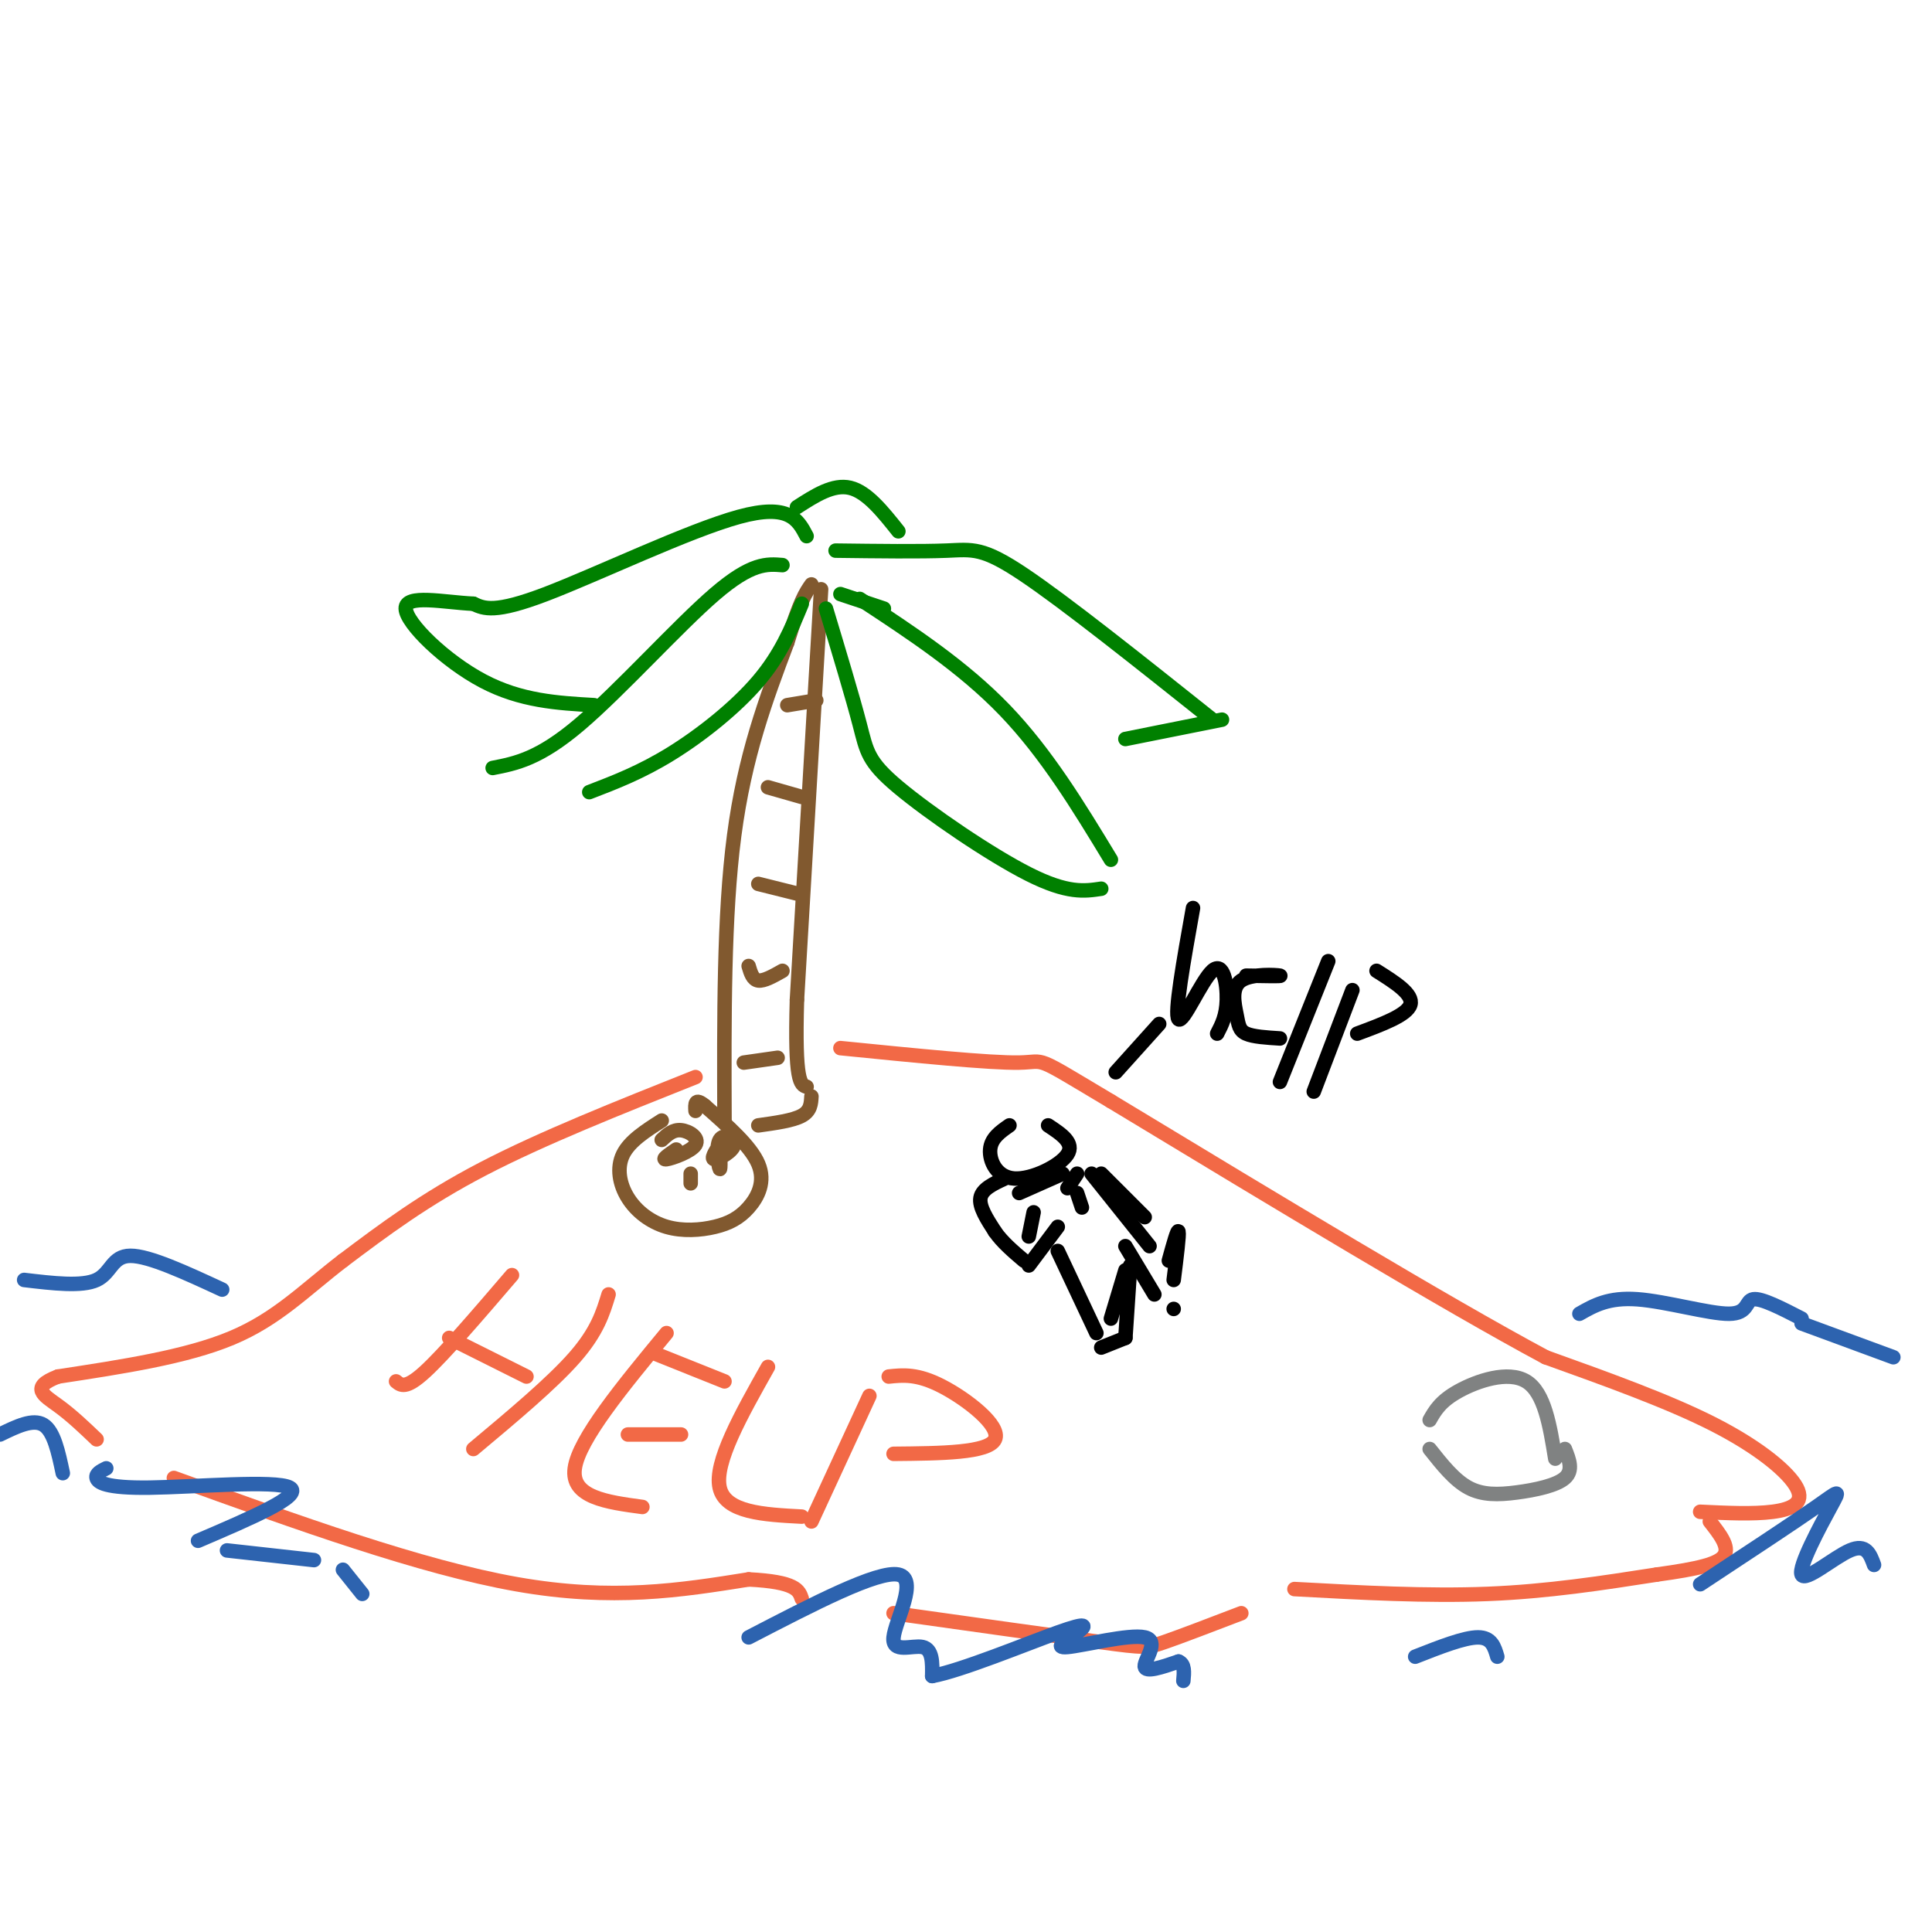 <svg viewBox='0 0 400 400' version='1.1' xmlns='http://www.w3.org/2000/svg' xmlns:xlink='http://www.w3.org/1999/xlink'><g fill='none' stroke='rgb(242,105,70)' stroke-width='3' stroke-linecap='round' stroke-linejoin='round'><path d='M144,223c-15.917,6.333 -31.833,12.667 -44,19c-12.167,6.333 -20.583,12.667 -29,19'/><path d='M71,261c-8.022,6.156 -13.578,12.044 -23,16c-9.422,3.956 -22.711,5.978 -36,8'/><path d='M12,285c-5.956,2.267 -2.844,3.933 0,6c2.844,2.067 5.422,4.533 8,7'/><path d='M36,306c25.583,9.250 51.167,18.500 71,22c19.833,3.500 33.917,1.250 48,-1'/><path d='M155,327c9.833,0.500 10.417,2.250 11,4'/><path d='M185,334c17.067,2.400 34.133,4.800 43,6c8.867,1.200 9.533,1.200 13,0c3.467,-1.200 9.733,-3.600 16,-6'/><path d='M268,329c13.750,0.750 27.500,1.500 40,1c12.500,-0.500 23.750,-2.250 35,-4'/><path d='M343,326c8.689,-1.200 12.911,-2.200 14,-4c1.089,-1.800 -0.956,-4.400 -3,-7'/><path d='M352,313c5.476,0.262 10.952,0.524 15,0c4.048,-0.524 6.667,-1.833 5,-5c-1.667,-3.167 -7.619,-8.190 -17,-13c-9.381,-4.810 -22.190,-9.405 -35,-14'/><path d='M320,281c-20.833,-11.167 -55.417,-32.083 -90,-53'/><path d='M230,228c-16.578,-9.889 -13.022,-8.111 -19,-8c-5.978,0.111 -21.489,-1.444 -37,-3'/></g>
<g fill='none' stroke='rgb(129,89,47)' stroke-width='3' stroke-linecap='round' stroke-linejoin='round'><path d='M150,232c-0.083,-21.250 -0.167,-42.500 2,-59c2.167,-16.500 6.583,-28.250 11,-40'/><path d='M163,133c2.667,-8.667 3.833,-10.333 5,-12'/><path d='M170,122c0.000,0.000 -5.000,85.000 -5,85'/><path d='M165,207c-0.500,17.167 0.750,17.583 2,18'/><path d='M168,227c-0.083,1.500 -0.167,3.000 -2,4c-1.833,1.000 -5.417,1.500 -9,2'/><path d='M154,220c0.000,0.000 7.000,-1.000 7,-1'/><path d='M155,200c0.417,1.417 0.833,2.833 2,3c1.167,0.167 3.083,-0.917 5,-2'/><path d='M157,183c0.000,0.000 8.000,2.000 8,2'/><path d='M159,163c0.000,0.000 7.000,2.000 7,2'/><path d='M163,146c0.000,0.000 6.000,-1.000 6,-1'/></g>
<g fill='none' stroke='rgb(0,128,0)' stroke-width='3' stroke-linecap='round' stroke-linejoin='round'><path d='M171,126c2.768,9.190 5.536,18.381 7,24c1.464,5.619 1.625,7.667 8,13c6.375,5.333 18.964,13.952 27,18c8.036,4.048 11.518,3.524 15,3'/><path d='M178,124c10.667,7.000 21.333,14.000 30,23c8.667,9.000 15.333,20.000 22,31'/><path d='M174,123c0.000,0.000 9.000,3.000 9,3'/><path d='M173,114c8.800,0.111 17.600,0.222 23,0c5.400,-0.222 7.400,-0.778 16,5c8.600,5.778 23.800,17.889 39,30'/><path d='M253,149c0.000,0.000 -20.000,4.000 -20,4'/><path d='M166,125c-2.178,5.267 -4.356,10.533 -9,16c-4.644,5.467 -11.756,11.133 -18,15c-6.244,3.867 -11.622,5.933 -17,8'/><path d='M162,117c-3.200,-0.267 -6.400,-0.533 -14,6c-7.600,6.533 -19.600,19.867 -28,27c-8.400,7.133 -13.200,8.067 -18,9'/><path d='M167,111c-1.800,-3.422 -3.600,-6.844 -14,-4c-10.400,2.844 -29.400,11.956 -40,16c-10.600,4.044 -12.800,3.022 -15,2'/><path d='M98,125c-6.167,-0.298 -14.083,-2.042 -14,1c0.083,3.042 8.167,10.869 16,15c7.833,4.131 15.417,4.565 23,5'/><path d='M165,105c3.750,-2.417 7.500,-4.833 11,-4c3.500,0.833 6.750,4.917 10,9'/></g>
<g fill='none' stroke='rgb(0,0,0)' stroke-width='3' stroke-linecap='round' stroke-linejoin='round'><path d='M209,233c-1.905,1.321 -3.810,2.643 -4,5c-0.190,2.357 1.333,5.750 5,6c3.667,0.250 9.476,-2.643 11,-5c1.524,-2.357 -1.238,-4.179 -4,-6'/><path d='M211,247c0.000,0.000 9.000,-4.000 9,-4'/><path d='M223,243c0.000,0.000 -2.000,3.000 -2,3'/><path d='M223,247c0.000,0.000 1.000,3.000 1,3'/><path d='M208,244c-2.333,1.083 -4.667,2.167 -5,4c-0.333,1.833 1.333,4.417 3,7'/><path d='M206,255c1.500,2.167 3.750,4.083 6,6'/><path d='M213,262c0.000,0.000 6.000,-8.000 6,-8'/><path d='M214,251c0.000,0.000 -1.000,5.000 -1,5'/><path d='M226,243c0.000,0.000 12.000,15.000 12,15'/><path d='M242,261c0.917,-3.333 1.833,-6.667 2,-6c0.167,0.667 -0.417,5.333 -1,10'/><path d='M219,259c0.000,0.000 8.000,17.000 8,17'/><path d='M228,279c0.000,0.000 5.000,-2.000 5,-2'/><path d='M233,277c0.000,0.000 1.000,-15.000 1,-15'/><path d='M233,263c0.000,0.000 -3.000,10.000 -3,10'/><path d='M233,258c0.000,0.000 6.000,10.000 6,10'/><path d='M243,271c0.000,0.000 0.000,0.000 0,0'/><path d='M228,243c0.000,0.000 9.000,9.000 9,9'/><path d='M231,222c0.000,0.000 9.000,-10.000 9,-10'/><path d='M247,188c-1.958,10.988 -3.917,21.976 -3,23c0.917,1.024 4.708,-7.917 7,-10c2.292,-2.083 3.083,2.690 3,6c-0.083,3.310 -1.042,5.155 -2,7'/><path d='M265,215c-2.777,-0.174 -5.553,-0.348 -7,-1c-1.447,-0.652 -1.563,-1.783 -2,-4c-0.437,-2.217 -1.195,-5.520 1,-7c2.195,-1.480 7.341,-1.137 8,-1c0.659,0.137 -3.171,0.069 -7,0'/><path d='M275,199c0.000,0.000 -10.000,25.000 -10,25'/><path d='M280,205c0.000,0.000 -8.000,21.000 -8,21'/><path d='M285,201c3.833,2.417 7.667,4.833 7,7c-0.667,2.167 -5.833,4.083 -11,6'/></g>
<g fill='none' stroke='rgb(242,105,70)' stroke-width='3' stroke-linecap='round' stroke-linejoin='round'><path d='M106,264c-7.000,8.167 -14.000,16.333 -18,20c-4.000,3.667 -5.000,2.833 -6,2'/><path d='M126,268c-1.167,3.833 -2.333,7.667 -7,13c-4.667,5.333 -12.833,12.167 -21,19'/><path d='M93,277c0.000,0.000 16.000,8.000 16,8'/><path d='M138,276c-9.083,11.000 -18.167,22.000 -19,28c-0.833,6.000 6.583,7.000 14,8'/><path d='M135,280c0.000,0.000 15.000,6.000 15,6'/><path d='M130,297c0.000,0.000 11.000,0.000 11,0'/><path d='M159,283c-5.583,9.917 -11.167,19.833 -10,25c1.167,5.167 9.083,5.583 17,6'/><path d='M180,289c0.000,0.000 -12.000,26.000 -12,26'/><path d='M184,285c2.956,-0.311 5.911,-0.622 11,2c5.089,2.622 12.311,8.178 11,11c-1.311,2.822 -11.156,2.911 -21,3'/></g>
<g fill='none' stroke='rgb(45,99,175)' stroke-width='3' stroke-linecap='round' stroke-linejoin='round'><path d='M327,272c3.012,-1.720 6.024,-3.440 12,-3c5.976,0.440 14.917,3.042 19,3c4.083,-0.042 3.310,-2.726 5,-3c1.690,-0.274 5.845,1.863 10,4'/><path d='M373,274c0.000,0.000 19.000,7.000 19,7'/><path d='M46,267c-7.578,-3.511 -15.156,-7.022 -19,-7c-3.844,0.022 -3.956,3.578 -7,5c-3.044,1.422 -9.022,0.711 -15,0'/><path d='M0,297c3.417,-1.667 6.833,-3.333 9,-2c2.167,1.333 3.083,5.667 4,10'/><path d='M22,304c-1.113,0.554 -2.226,1.107 -2,2c0.226,0.893 1.792,2.125 11,2c9.208,-0.125 26.060,-1.607 29,0c2.940,1.607 -8.030,6.304 -19,11'/><path d='M47,321c0.000,0.000 18.000,2.000 18,2'/><path d='M71,325c0.000,0.000 4.000,5.000 4,5'/><path d='M155,339c13.381,-6.940 26.762,-13.881 31,-13c4.238,0.881 -0.667,9.583 -1,13c-0.333,3.417 3.905,1.548 6,2c2.095,0.452 2.048,3.226 2,6'/><path d='M193,347c5.852,-1.046 19.481,-6.660 26,-9c6.519,-2.340 5.926,-1.406 4,0c-1.926,1.406 -5.186,3.284 -2,3c3.186,-0.284 12.819,-2.730 16,-2c3.181,0.730 -0.091,4.637 0,6c0.091,1.363 3.546,0.181 7,-1'/><path d='M244,344c1.333,0.500 1.167,2.250 1,4'/><path d='M293,343c5.083,-2.000 10.167,-4.000 13,-4c2.833,0.000 3.417,2.000 4,4'/><path d='M352,328c9.550,-6.293 19.100,-12.587 24,-16c4.900,-3.413 5.148,-3.946 3,0c-2.148,3.946 -6.694,12.370 -6,14c0.694,1.630 6.627,-3.534 10,-5c3.373,-1.466 4.187,0.767 5,3'/></g>
<g fill='none' stroke='rgb(128,130,130)' stroke-width='3' stroke-linecap='round' stroke-linejoin='round'><path d='M296,294c1.111,-1.956 2.222,-3.911 6,-6c3.778,-2.089 10.222,-4.311 14,-2c3.778,2.311 4.889,9.156 6,16'/><path d='M324,300c0.881,2.214 1.762,4.429 0,6c-1.762,1.571 -6.167,2.500 -10,3c-3.833,0.500 -7.095,0.571 -10,-1c-2.905,-1.571 -5.452,-4.786 -8,-8'/></g>
<g fill='none' stroke='rgb(129,89,47)' stroke-width='3' stroke-linecap='round' stroke-linejoin='round'><path d='M137,232c-3.320,2.116 -6.640,4.233 -8,7c-1.360,2.767 -0.759,6.185 1,9c1.759,2.815 4.676,5.028 8,6c3.324,0.972 7.056,0.704 10,0c2.944,-0.704 5.100,-1.843 7,-4c1.900,-2.157 3.543,-5.330 2,-9c-1.543,-3.670 -6.271,-7.835 -11,-12'/><path d='M146,229c-2.167,-1.833 -2.083,-0.417 -2,1'/><path d='M140,238c-1.589,1.083 -3.179,2.167 -2,2c1.179,-0.167 5.125,-1.583 6,-3c0.875,-1.417 -1.321,-2.833 -3,-3c-1.679,-0.167 -2.839,0.917 -4,2'/><path d='M149,237c-0.967,1.520 -1.933,3.040 -1,3c0.933,-0.040 3.766,-1.640 4,-3c0.234,-1.360 -2.129,-2.482 -3,-1c-0.871,1.482 -0.249,5.566 0,6c0.249,0.434 0.124,-2.783 0,-6'/><path d='M143,243c0.000,0.000 0.000,2.000 0,2'/></g>
</svg>